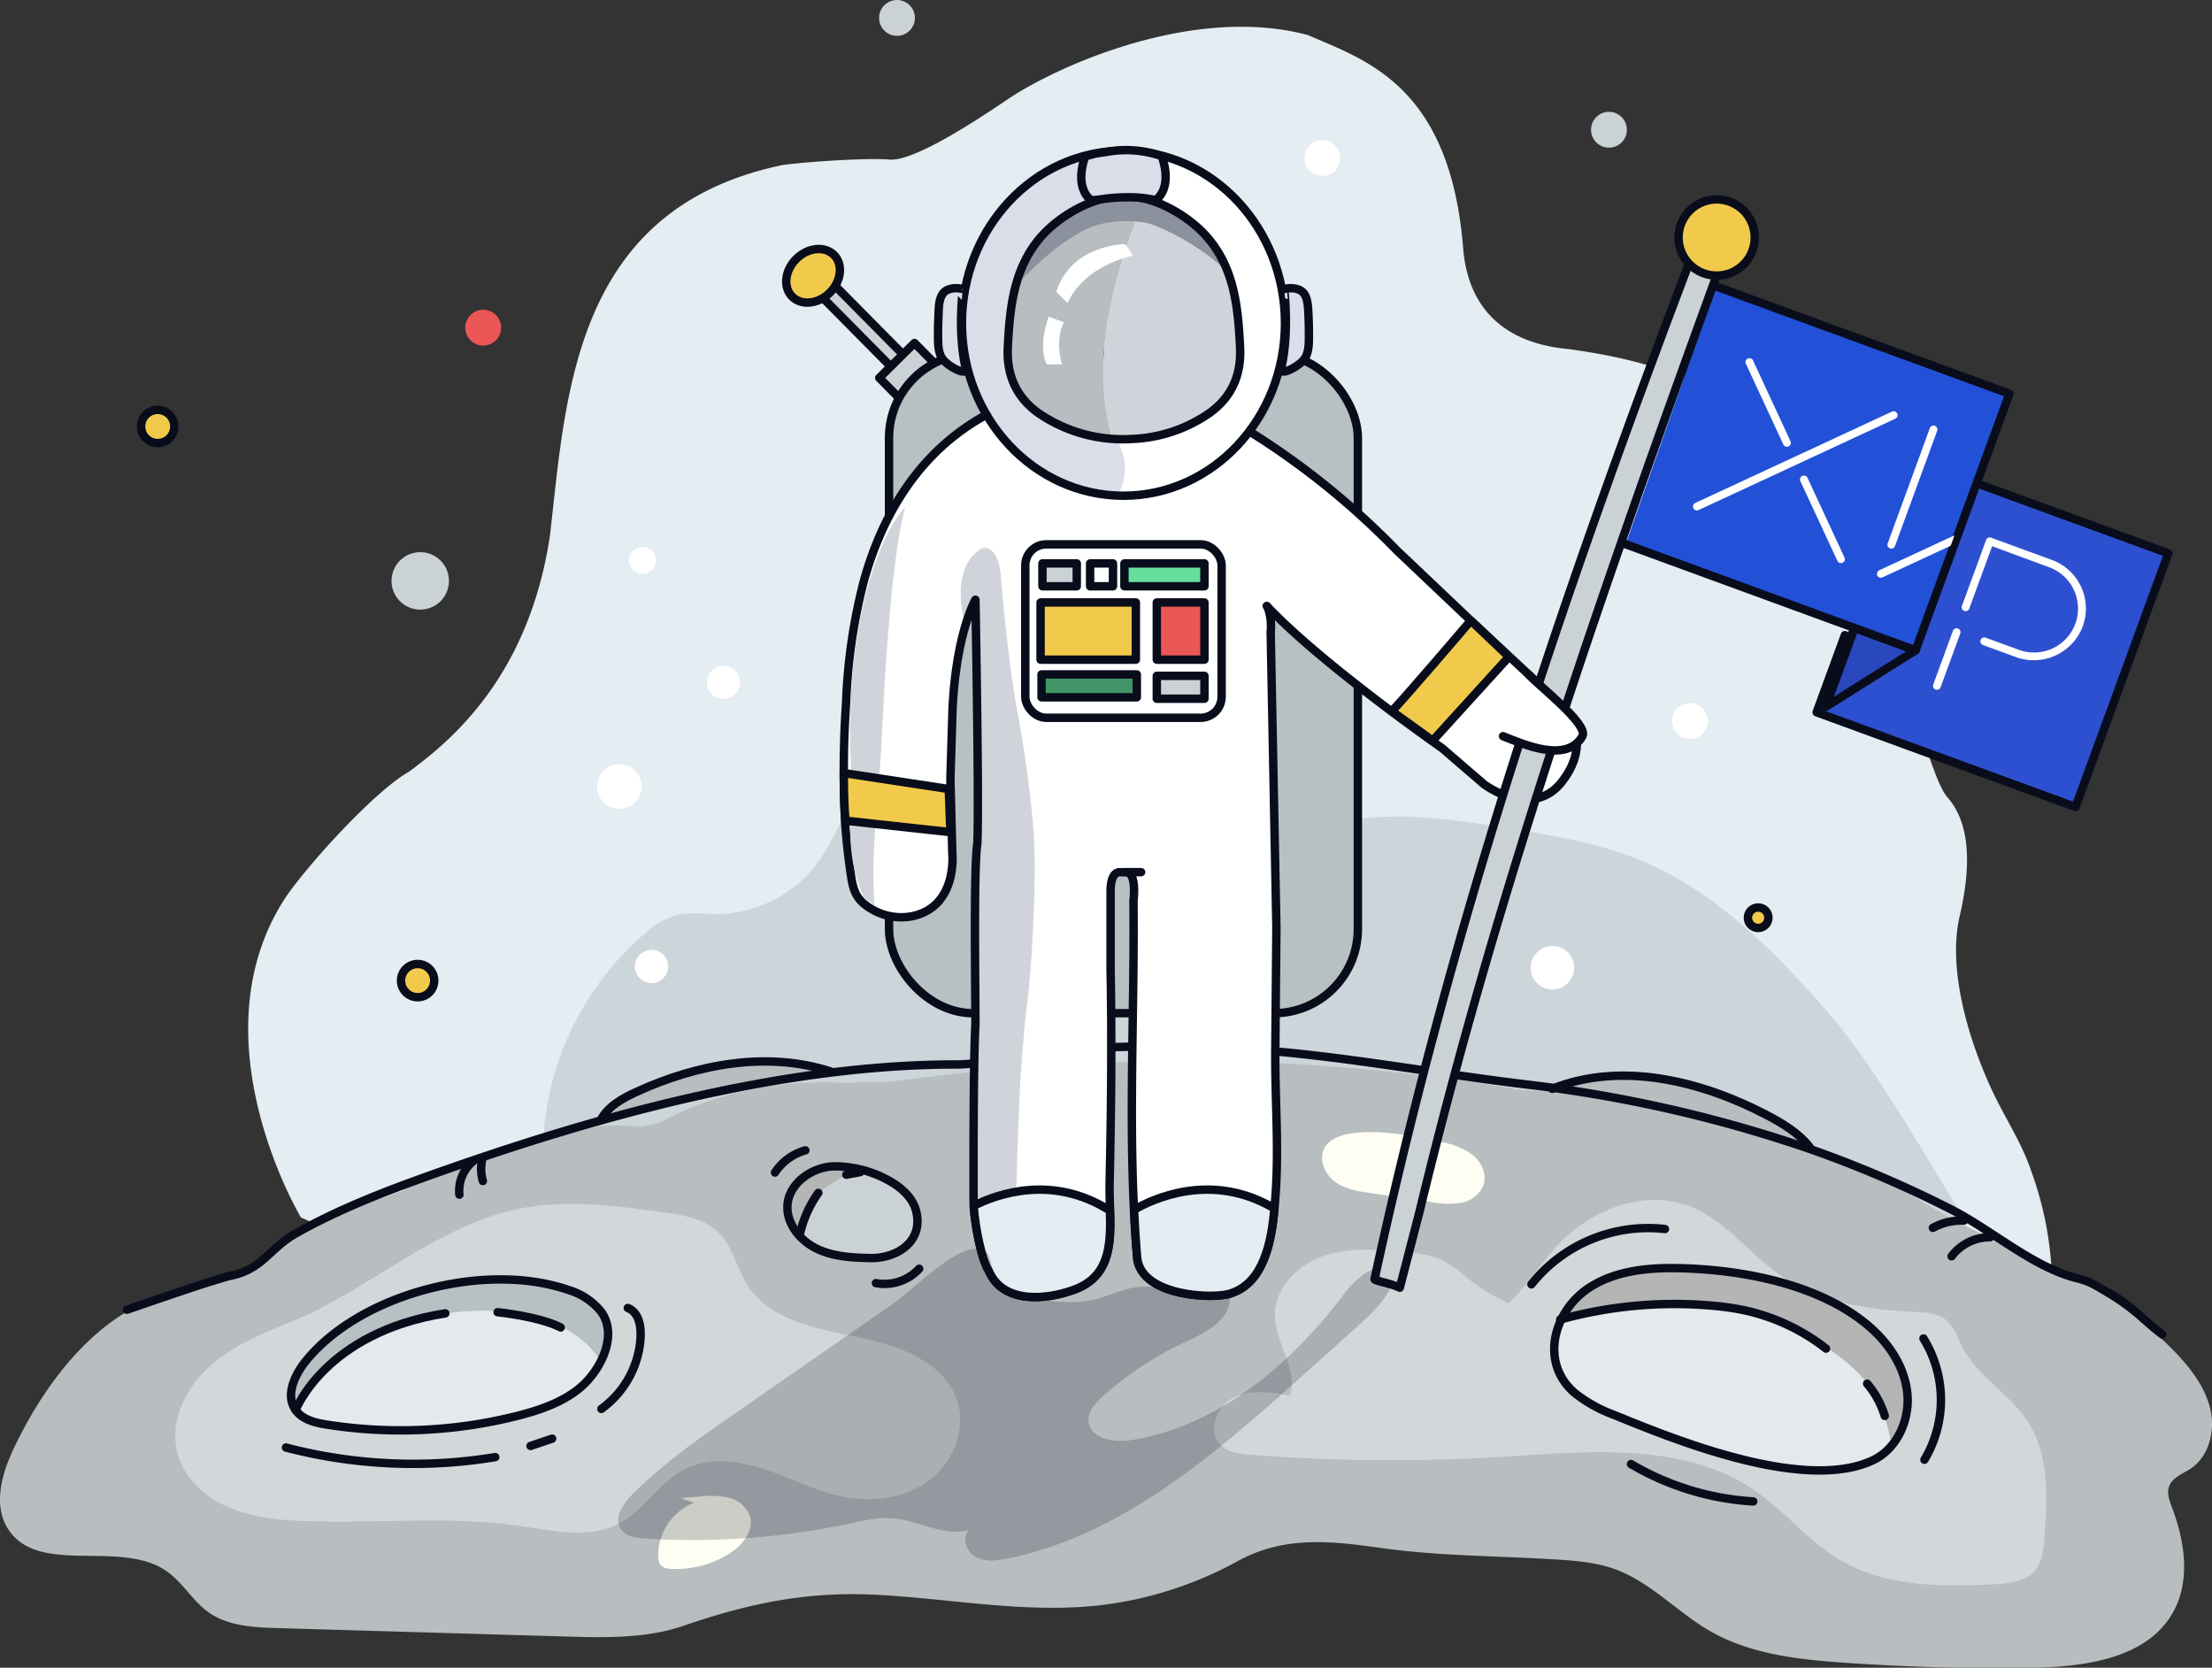 <?xml version="1.0" encoding="UTF-8"?><svg xmlns="http://www.w3.org/2000/svg" viewBox="0 0 526 396.54"><rect x="0" y="0" width="526" height="396.54" fill="#333333" stroke="none"/><g style="isolation:isolate"><g id="Layer_2" data-name="Layer 2"><g id="Layer_1-2" data-name="Layer 1"><path d="M71.56,289.47s-25.76-42.92-3.44-76.4c6-8.58,21.46-25.32,29.19-29.61,8.58-6.44,28.33-21.46,33.48-56.23,3.86-33.47,5.58-77.68,55.36-88,6.44-.86,20.6-1.72,25.33-1.29s15.88-6,27.89-14.16S284,1.05,311.05,8.35c13.73,6,33.91,12,36.91,51.07.86,9.44,5.58,21.89,25.32,23.61,14.17,2.14,56.66,7.72,73,56.65,11.16,36.91,14.16,46.78,16.73,49.79s7.3,9.87,3,28.32c-3,12.73,2.23,29.77,7.65,41.39,3.07,6.59,7,12.34,9.33,19.2a82.16,82.16,0,0,1,4.91,24.39s-71.07-25.59-102.4-33.71-73.69-14.51-112.57-13.35-68.47,1.74-95.16,8.13-76.59,19.73-76.59,19.73l-20.89,9.86Z" fill="#e3edf2"/><path d="M467.48,290.12c-1.07-.34-19.67-34.22-31.84-48.27-13.19-15.24-27.79-30.25-46.52-37.69-9.45-3.76-19.58-5.42-29.61-7.06-10.68-1.75-21.48-3.5-32.28-2.77-8.54.58-17.28,2.68-25.51.34-10.57-3-17.73-12.46-25.91-19.79s-18.46-13-29.46-13.67c-17.48-1.1-34,10.73-42.39,26.09-3.54,6.46-6,13.63-10.69,19.29a30.26,30.26,0,0,1-23.15,10.74c-3.08,0-6.22-.53-9.21.22a19.48,19.48,0,0,0-7.74,4.55,69.81,69.81,0,0,0-24,49.32" fill="#ccd5da"/><path d="M3.24,344.46c-2.83,6-4.91,13.36-1.38,19,7.22,11.42,26.67,2.41,37.75,10.12,3.81,2.65,6.13,7,9.9,9.72,4.7,3.37,10.86,3.66,16.64,3.82l68.44,2c9.42.27,19.08.5,28-2.57,15.47-5.32,29.28-8.2,45.73-7.36,17.63.9,35.22,4.45,52.91,2.54a89.63,89.63,0,0,0,33.22-10.61c10.67-5.81,21.47-4.83,33.52-3.11,13.42,1.92,27.08,1.92,40.69,2.71,5.25.3,10.58.62,15.51,2.44,8.44,3.12,14.73,10.23,22.54,14.7,9.61,5.5,21,6.74,32.07,7.5q22.08,1.54,44.24,1.19c12.69-.2,27.58-2.15,33.74-13.24,4.16-7.46,2.78-16.82-.25-24.82-.62-1.63-1.3-3.42-.71-5.06.76-2.13,3.24-3,5.12-4.22,4.36-2.92,5.86-8.91,4.72-14s-4.43-9.48-8-13.29c-10.75-11.35-24.56-18.95-39-25.3-1.44-.64-2.89-1.26-4.34-1.88a150,150,0,0,1-14.21-7.2c-1.14-.65-2.27-1.32-3.4-2a92.92,92.92,0,0,0-19.21-9.4c-2.57-.91-5-1.87-7.43-2.87-1.2-.5-2.38-1-3.55-1.54-4.46-1.39-9-2.82-13.51-4.2-1.51-.45-3-.9-4.57-1.33-15.36-2.3-30.76-6.38-46.62-7q-2.65-.48-5.33-.91c-44.52-7.33-90.26-7.7-135.11-2.3l-5.29.66c-1.77.22-3.55.44-5.34.58-1.48,0-3,0-4.42.05s-2.93.12-4.38.22c-16-.84-30.92,1.88-44.85,9.31a31,31,0,0,1-5.19,1.09,46,46,0,0,0-6.61-.29q-1.63.06-3.24.21c-14.54,2.44-28.59,7.87-42.33,13.06-1.41.74-2.77,1.52-4.14,2.3-3.13,1.13-6.27,2.2-9.4,3.26l-4.68,1.58c-10.18,2.63-16.53,11.69-25.59,15.77-7.71,3.17-15.86,3.17-23.14,6.66a38.58,38.58,0,0,0-3.9,2.24C17.54,319.92,8.85,332.58,3.24,344.46Z" fill="#b8bdc0"/><path d="M314.93,273c-1.43,2.68.08,6.18,2.55,8s5.6,2.27,8.61,2.71l14.18,2.08a20.67,20.67,0,0,0,7.14.2,7,7,0,0,0,5.37-4.25c.82-2.5-.44-5.32-2.44-7a16.83,16.83,0,0,0-7.18-3.1C337.62,270.3,318.61,266.19,314.93,273Z" fill="#fefef3"/><g opacity="0.4"><path d="M482.26,338.12c-4.27-6.65-11.91-10.74-15.56-17.74-1.22-2.34-2-5.06-4.14-6.66s-4.77-1.67-7.32-1.78c-11-.51-22.43-2.27-31.55-8.49-7.67-5.24-13.43-13.44-22.13-16.71-10.82-4.08-23.43,1-31.3,9.45-3.86,4.17-6.87,9.09-10.93,13.07l-.63.58a45,45,0,0,1-9.47-5.72,34.84,34.84,0,0,0-6.3-4.54,25.13,25.13,0,0,0-8.3-1.81c-6.58-.66-13.4-1.3-19.67.79s-11.9,7.69-11.79,14.3,5.58,12.78,3.58,19c-4.44-.83-9.26-1.56-13.32.44s-6.39,7.93-3.26,11.2c1.81,1.89,4.67,2.22,7.28,2.42a436.55,436.55,0,0,0,60.41.43c20.36-1.27,42.62-3.49,59.43,8.06,7.14,4.91,12.66,12,20.1,16.41,10.85,6.47,24.25,6.54,36.87,5.88,3.45-.18,7.29-.58,9.56-3.19,1.86-2.13,2.15-5.16,2.35-8C486.85,356.17,487.34,346,482.26,338.12Z" fill="#fff"/></g><path d="M142.81,266.37c1.71-3.29,5.19-5.22,8.56-6.76,14.46-6.64,31.26-9.76,46.36-4.77" fill="#b8bdc0" stroke="#090d1b" stroke-linecap="round" stroke-linejoin="round" stroke-width="2"/><path d="M369.1,258.89c16.41-6.57,35.33-1.95,51,6.23,3.79,2,7.57,4.24,10.21,7.6" fill="#b8bdc0" stroke="#090d1b" stroke-linecap="round" stroke-linejoin="round" stroke-width="2"/><g opacity="0.4"><path d="M69.11,314.34c-7,2.83-14.09,5.76-19.61,10.85s-9.2,12.9-7.34,20.18c1.53,6,6.5,10.58,12.13,13s11.89,3.07,18,3.3c17.17.65,34.49-1.31,51.5,1.17,7.87,1.14,16.37,3.14,23.41-.57,6-3.15,9.53-9.83,15.56-12.91,5.81-3,12.87-2,19.06,0s12.07,5.18,18.47,6.49c7,1.43,14.67.49,20.43-3.71s9.07-12,7-18.79c-2.93-9.53-14.09-13.49-23.86-15.45s-20.9-4-26.22-12.48c-2.5-4-3.38-9-6.7-12.31s-8.36-4.17-13-4.83c-11.5-1.62-23.27-3.15-34.64-.84C103.34,291.56,87.72,306.77,69.11,314.34Z" fill="#fff"/></g><polyline points="468.8 114.45 515.61 131.57 493.55 191.88 431.99 169.36 438.7 151.03" fill="#2d50d0" stroke="#090d1b" stroke-linecap="round" stroke-linejoin="round" stroke-width="2"/><polygon points="455.51 154.63 434.15 168.06 441.03 149.28 455.51 154.63" fill="#2a48bd" stroke="#090d1b" stroke-linecap="round" stroke-linejoin="round" stroke-width="2"/><polyline points="408.07 68.1 477.83 93.62 455.51 154.63 386.57 129.4" fill="#2251d8" stroke="#090d1b" stroke-linecap="round" stroke-linejoin="round" stroke-width="2"/><path d="M450.68,99.56l-46.77,21.72a.93.93,0,0,1-.79-1.69L449.9,97.87a.94.94,0,0,1,1.24.46.93.93,0,0,1-.46,1.23" fill="#fff"/><path d="M425.76,104.89,416.9,85.8a.94.94,0,1,0-1.7.78l8.87,19.1a.93.93,0,0,0,1.69-.79" fill="#fff"/><path d="M428.15,114.48l8.77,18.87a.93.93,0,1,0,1.69-.78l-8.76-18.88a.94.94,0,1,0-1.7.79" fill="#fff"/><path d="M464.76,127.29l-17.85,8.28a1,1,0,0,0-.52,1.22.93.93,0,0,0,1.26.49l16.21-7.52Z" fill="#fff"/><path d="M448.88,129.2l10-27.34a.93.93,0,1,1,1.74.64l-10,27.34a.92.92,0,0,1-1.19.55.94.94,0,0,1-.56-1.19" fill="#fff"/><path d="M459.75,162.65,464.39,150a.93.93,0,0,1,1.2-.55.92.92,0,0,1,.55,1.19l-4.65,12.69a.93.93,0,1,1-1.74-.64" fill="#fff"/><path d="M487.92,133.14l-14.45-5.29a.93.93,0,0,0-1.19.55L466.56,144a.93.93,0,1,0,1.74.64l5.41-14.76,13.57,5h0a10.45,10.45,0,0,1-7.18,19.63l-7.93-2.89a.92.92,0,0,0-1.19.55.94.94,0,0,0,.55,1.2l7.74,2.83a12.46,12.46,0,0,0,15.92-7.07,12.32,12.32,0,0,0-7.27-16" fill="#fff"/><rect x="204.07" y="61.48" width="4.08" height="33.99" transform="translate(4.41 167.69) rotate(-44.71)" stroke-width="2" stroke="#090d1b" stroke-linecap="round" stroke-linejoin="round" fill="#cbd2d5"/><rect x="209.78" y="84.74" width="11.78" height="6.8" transform="translate(0.38 177.21) rotate(-44.71)" stroke-width="2" stroke="#090d1b" stroke-linecap="round" stroke-linejoin="round" fill="#cbd2d5"/><ellipse cx="193.35" cy="65.59" rx="7.02" ry="5.66" transform="translate(9.79 154.99) rotate(-44.71)" stroke-width="2" stroke="#090d1b" stroke-linecap="round" stroke-linejoin="round" fill="#f2ca4b"/><rect x="211.41" y="84.11" width="111.48" height="156.8" rx="20" stroke-width="2" stroke="#090d1b" stroke-linecap="round" stroke-linejoin="round" fill="#b7c0c3"/><path d="M30.2,311.42s21.14-7.38,24.52-8.06c7.81-1.57,9.22-6.49,15.76-10.16,9.54-5.36,19.75-9.41,30-13.1,39.44-14.17,84.61-27,126.88-27,7.53,0,15.3-2.84,22.89-3.4,11.75-.89,23.61-1,35.38-.72,25.8.57,50.34,5.56,75.74,8.68l1.1.14a322.46,322.46,0,0,1,68.6,15.64A274.81,274.81,0,0,1,464,287.58c9.5,4.83,19.48,13.74,29.82,16.33,3.62.9,4.53,1.81,8.61,4.08s8.55,7,11.73,9.28" fill="none" stroke="#090d1b" stroke-linecap="round" stroke-linejoin="round" stroke-width="2"/><path d="M297.87,103.05a186.39,186.39,0,0,1,34.2,27.74l17.68,16.77,20.39,19c6.07,5.67,6.4,12.9,1.13,19.5-4.89,6.12-12.72,4.41-18.35.44l-10-8.61s-31.27-21.75-43.51-35.8c0,0,3.18.91,2.72,8.16l1.36,70.24-.26,29.21c-.1,11.27.87,22.55.09,33.81-.56,8-1.42,21-10.7,24-3.63,1.36-20.85.91-22.21-8.16-2.45-28.12-.6-56.94-.91-85.19,0,0,.91-6.8-1.81-6.8h-1.36s-2.27-.45-2.27,4.53v18.58c.32,16.95.14,33.9-.23,50.85-.21,10.15,2.76,22.17-9.74,25.74-4.07,1.36-15.4,3.63-19-5-1.81-2.71-3.62-12.23-3.62-17.22v-10s0-24,.45-31.27c0-8.61-.45-37.16.45-43,.46-9.51-.45-58-.45-58s-4.53,7.71-5.44,25.84L226,185.17l.45,17.68s1.36,12.69-9.52,15A13.85,13.85,0,0,1,207,216c-3.42-2.12-4.09-4.16-4.67-8q-.93-6.31-1.38-12.69a237.77,237.77,0,0,1,.26-28.38,134,134,0,0,1,4.14-28.52c4.57-16.74,13.74-31.38,29.23-39.8" fill="#fff"/><path d="M272.27,47.25a17.86,17.86,0,0,0-4.1-.52h-1.81c-6.77,0-14.75,4.84-19,9.78C241,64,240.13,73.19,239.65,82.56c-.32,6.45,1.89,11.78,7.27,15.65a34.45,34.45,0,0,0,17.71,6.12C257.78,84.17,267.76,57.57,272.27,47.25Z" fill="#b7bdc0"/><path d="M294.88,82.56c-.47-9.37-1.32-18.59-7.71-26.05a30.93,30.93,0,0,0-14.9-9.26c-4.51,10.32-14.49,36.92-7.64,57.08a38.87,38.87,0,0,0,4.45,0,34.69,34.69,0,0,0,18.53-6.17C293,94.34,295.21,89,294.88,82.56Z" fill="#d1d3da"/><path d="M265.37,104.37a34.61,34.61,0,0,1-18.45-6.16c-5.38-3.87-7.59-9.2-7.27-15.65.48-9.37,1.33-18.59,7.72-26.05,4.24-4.94,12.22-9.78,19-9.78h0a12.49,12.49,0,0,0-.25-10.86c-20.74.58-37.37,18.71-37.37,41s16.43,40.18,37,41A12.66,12.66,0,0,0,265.37,104.37Z" fill="#dadee8"/><path d="M267.15,35.85l-1,0a12.49,12.49,0,0,1,.25,10.86h1.8c6.77,0,14.76,4.84,19,9.78,6.39,7.46,7.24,16.68,7.71,26.05.33,6.45-1.88,11.78-7.27,15.65a34.69,34.69,0,0,1-18.53,6.17c-1.24.06-2.47.05-3.71,0a12.66,12.66,0,0,1,.36,13.48l1.42,0c21.22,0,38.41-18.37,38.41-41S288.37,35.85,267.15,35.85Z" fill="#fff"/><ellipse cx="267.15" cy="76.86" rx="38.41" ry="41.01" fill="none" stroke="#090d1b" stroke-linecap="round" stroke-linejoin="round" stroke-width="2"/><path d="M304.66,87.6c-.46,2,4.19-.42,5.52-2.24,1.06-1.47,1.07-3.58,1.07-5.32s0-3.17-.09-4.75-.05-3.6-.8-5.06c-.92-1.79-3.25-1.93-5-1.52C305.36,68.71,306.68,78.85,304.66,87.6Z" fill="#dadee8" stroke="#090d1b" stroke-linecap="round" stroke-linejoin="round" stroke-width="2"/><path d="M229.64,87.6c.47,2-4.19-.42-5.51-2.24-1.06-1.47-1.07-3.58-1.07-5.32s0-3.17.09-4.75,0-3.6.79-5.06c.93-1.79,3.25-1.93,5-1.52C229,68.71,227.62,78.85,229.64,87.6Z" fill="#dadee8" stroke="#090d1b" stroke-linecap="round" stroke-linejoin="round" stroke-width="2"/><path d="M253.9,72.1s2.72-8.15,15.41-11.32a11,11,0,0,0-1.82-2.72s-12.69,0-16.31,11.33Z" fill="#fff"/><path d="M249.37,75.28,253,76.64s-2.26,3.62-.45,10h-3.63S246.65,83,249.37,75.28Z" fill="#fff"/><path d="M242.48,66.94s6.66-6.84,10.29-9.11,8.15-6.34,19-5c3.62.46,13.14,5.44,18.58,10.43L289,58.74s-8.5-11.74-20.11-12C265.62,46.7,247.15,48,242.48,66.94Z" fill="#8c919e"/><path d="M269.08,104.38a34.69,34.69,0,0,0,18.53-6.17c5.39-3.87,7.6-9.2,7.27-15.65-.47-9.37-1.32-18.59-7.71-26.05-4.24-4.94-12.23-9.78-19-9.78h-1.81c-6.77,0-14.75,4.84-19,9.78C241,64,240.13,73.19,239.65,82.56c-.32,6.45,1.89,11.78,7.27,15.65A35.39,35.39,0,0,0,269.08,104.38Z" fill="none" stroke="#090d1b" stroke-linecap="round" stroke-linejoin="round" stroke-width="2"/><path d="M259.51,47.63s-4.2-2.51-1.46-10.46l2.42-.64s.1-.05,2.62-.4a25.69,25.69,0,0,1,13.17,1c2.74,7.95-1.47,10.46-1.47,10.46a28.12,28.12,0,0,0-6.62-.68,41.93,41.93,0,0,0-6.52.51Z" fill="#dadee8" stroke="#090d1b" stroke-linecap="round" stroke-linejoin="round" stroke-width="2"/><rect x="275.08" y="143.25" width="11.33" height="13.6" stroke-width="2" stroke="#090d1b" stroke-linecap="round" stroke-linejoin="round" fill="#eb5757"/><rect x="275.08" y="160.7" width="11.33" height="5.44" stroke-width="2" stroke="#090d1b" stroke-linecap="round" stroke-linejoin="round" fill="#cbd2d5"/><rect x="247.89" y="133.96" width="8.16" height="5.44" stroke-width="2" stroke="#090d1b" stroke-linecap="round" stroke-linejoin="round" fill="#cbd2d5"/><rect x="259.22" y="133.96" width="5.44" height="5.44" stroke-width="2" stroke="#090d1b" stroke-linecap="round" stroke-linejoin="round" fill="none"/><rect x="243.81" y="129.43" width="46.68" height="41.24" rx="5" stroke-width="2" stroke="#090d1b" stroke-linecap="round" stroke-linejoin="round" fill="none"/><rect x="267.38" y="133.96" width="19.03" height="5.44" stroke-width="2" stroke="#090d1b" stroke-linecap="round" stroke-linejoin="round" fill="#67df9c"/><rect x="247.44" y="143.25" width="22.66" height="13.6" stroke-width="2" stroke="#090d1b" stroke-linecap="round" stroke-linejoin="round" fill="#f2ca4b"/><rect x="247.67" y="160.36" width="22.66" height="5.44" stroke-width="2" stroke="#090d1b" stroke-linecap="round" stroke-linejoin="round" fill="#429567"/><path d="M229.43,148.24S225.8,136,232.6,131c1.81-1.81,5-.45,5.44,6.34s2.26,23.12,3.62,30.37a290.24,290.24,0,0,1,4.08,29.45c.91,11.33-.45,33.08-1.36,40.33-1.78,14.24-2.2,28.43-2.65,42.87a8.84,8.84,0,0,1-1,4.56c-2,3.08-8.31,3.08-8.8-1.05-.45-3.85,0-8,0-11.9.05-8.16.18-16.33.18-24.5,0-8.61.9-44,.45-50.76s-1.36-34.44-.91-41.24.46-7.7.46-7.7S233.05,138.72,229.43,148.24Z" fill="#d1d3da"/><path d="M301.5,144.51a13.32,13.32,0,0,1,.66,5.77l1.36,70.24-.26,29.21c-.1,11.27.87,22.55.09,33.81-.56,8-1.42,21-10.7,24-3.63,1.36-20.85.91-22.21-8.16-2.45-28.12-.6-56.94-.91-85.19,0,0,.91-6.8-1.81-6.8h-1.36s-2.27-.45-2.27,4.53v18.58c.32,16.95.14,33.9-.23,50.85-.21,10.15,2.76,22.17-9.74,25.74-4.07,1.36-15.4,3.63-19-5-1.81-2.71-3.62-12.23-3.62-17.22v-10s0-24,.45-31.27c0-8.61-.45-37.16.45-43,.46-9.51-.45-58-.45-58s-4.53,7.71-5.44,25.84L226,185.17l.45,17.68s1.36,12.69-9.52,15A13.85,13.85,0,0,1,207,216c-3.42-2.12-4.09-4.16-4.67-8q-.93-6.31-1.38-12.69a237.77,237.77,0,0,1,.26-28.38,134,134,0,0,1,4.14-28.52c4.57-16.74,13.74-31.38,29.23-39.8" fill="none" stroke="#090d1b" stroke-linecap="round" stroke-linejoin="round" stroke-width="2"/><path d="M301.46,144.33l-.24-.26" fill="none" stroke="#090d1b" stroke-linecap="round" stroke-linejoin="round" stroke-width="2"/><path d="M297.87,103.05a186.39,186.39,0,0,1,34.2,27.74l17.68,16.77,20.39,19c6.07,5.67,6.4,12.9,1.13,19.5-4.89,6.12-12.72,4.41-18.35.44l-10-8.61s-28.17-19.59-41.49-33.59" fill="none" stroke="#090d1b" stroke-linecap="round" stroke-linejoin="round" stroke-width="2"/><path d="M269.66,287.66c.19,3.91.44,7.82.78,11.71,1.36,9.07,18.58,9.52,22.21,8.16,7.91-2.55,9.7-12.38,10.4-20.18C288,278.39,273.87,285.2,269.66,287.66Z" fill="#e3edf2" stroke="#090d1b" stroke-linecap="round" stroke-linejoin="round" stroke-width="2"/><path d="M231.53,286.71c.34,5.2,1.95,13,3.56,15.38,3.63,8.62,15,6.35,19,5,9.89-2.83,10.09-10.94,9.85-19.24C250.33,279.2,237.25,283.83,231.53,286.71Z" fill="#e3edf2" stroke="#090d1b" stroke-linecap="round" stroke-linejoin="round" stroke-width="2"/><line x1="267.72" y1="207.38" x2="271.35" y2="207.38" fill="none" stroke="#090d1b" stroke-linecap="round" stroke-linejoin="round" stroke-width="2"/><path d="M330.94,169.07c.92-.55,18.81-21.51,18.81-21.51l9.06,8.61-18.13,19.94Z" fill="#f2ca4b" stroke="#090d1b" stroke-linecap="round" stroke-linejoin="round" stroke-width="2"/><path d="M205.45,213.37c.11.21.23.4.35.6a3.18,3.18,0,0,1,1.66,1,.58.58,0,0,1,.12.1l.38.2,0,0h0c-1-12.93,1.07-26.38,1.69-39.21q.09-1.78.18-3.6c1-20.49,2.75-42.41,5.45-51.9-2.16,2.43-2,2.58-2,2.58S202.08,138,202.13,174.7c0,1.05,0,2.12,0,3.2C203.14,189.48,200,202.17,205.45,213.37Z" fill="#d1d3da" style="mix-blend-mode:multiply"/><path d="M332.86,306.18c-2.37-1.14-6-1.59-6-2.05,18.58-85.65,44.87-162.69,74.78-241.54a19.91,19.91,0,0,0,6.79,2.26c-26.73,73.42-52.57,147.29-70.88,223.27Z" fill="#cbd2d5" stroke="#090d1b" stroke-linecap="round" stroke-linejoin="round" stroke-width="2"/><path d="M363.56,160.44c2.07,2.37,14.3,11.83,12.73,14.6-3.69,6.51-13.85,2-18.89,0" fill="#fff" stroke="#090d1b" stroke-linecap="round" stroke-linejoin="round" stroke-width="2"/><circle cx="408.21" cy="56.47" r="9.06" fill="#f2ca4b" stroke="#090d1b" stroke-linecap="round" stroke-linejoin="round" stroke-width="2"/><circle cx="213.3" cy="4.26" r="4.26" fill="#cbd2d5"/><circle cx="382.6" cy="30.85" r="4.26" fill="#cbd2d5"/><circle cx="114.9" cy="77.91" r="4.26" fill="#eb5757"/><circle cx="314.46" cy="37.57" r="4.26" fill="#fff"/><circle cx="401.86" cy="171.43" r="4.26" fill="#fff"/><circle cx="172.05" cy="162.26" r="3.95" fill="#fff"/><circle cx="99.31" cy="233.16" r="3.95" fill="#f2ca4b" stroke="#090d1b" stroke-linecap="round" stroke-linejoin="round" stroke-width="2"/><circle cx="154.93" cy="229.8" r="3.95" fill="#fff"/><circle cx="147.29" cy="187.01" r="5.31" fill="#fff"/><circle cx="152.79" cy="133.23" r="3.21" fill="#fff"/><circle cx="418.08" cy="218.21" r="2.44" fill="#f2ca4b" stroke="#090d1b" stroke-linecap="round" stroke-linejoin="round" stroke-width="2"/><circle cx="369.16" cy="230.1" r="5.17" fill="#fff"/><circle cx="99.93" cy="138.12" r="6.83" fill="#cbd2d5"/><path d="M105.89,312.32c-11.72,1.8-29.78,9.81-36.31,21.61a5.47,5.47,0,0,0,.71,1.35c1.64,2.34,4.73,3.06,7.54,3.5A113.44,113.44,0,0,0,123,336.66c5.27-1.34,10.57-3.13,14.78-6.56a20.33,20.33,0,0,0,5.08-6.38C135.93,312.39,119.18,310.27,105.89,312.32Z" fill="#e3e9ec"/><path d="M105.89,312.32c13.29-2.05,30,.07,37,11.4,2-3.87,2.62-8.37.05-11.88a15.74,15.74,0,0,0-7.7-5.11c-19.53-6.8-49.13.65-62.32,16.69-1.83,2.21-3.46,5.1-3.65,7.83a6.57,6.57,0,0,0,.35,2.68C76.11,322.13,94.17,314.12,105.89,312.32Z" fill="#b7c0c3"/><path d="M69.23,331.25a6,6,0,0,0,1.06,4c1.64,2.34,4.72,3.06,7.54,3.5A113.44,113.44,0,0,0,123,336.66c5.26-1.34,10.57-3.13,14.78-6.56,4.82-3.92,9.39-12.45,5.13-18.26a15.74,15.74,0,0,0-7.7-5.11c-19.53-6.8-49.13.65-62.33,16.69C71.05,325.63,69.42,328.52,69.23,331.25Z" fill="none" stroke="#090d1b" stroke-linecap="round" stroke-linejoin="round" stroke-width="2"/><path d="M70.29,335.28s7.07-18.5,35.6-23" fill="none" stroke="#090d1b" stroke-linecap="round" stroke-linejoin="round" stroke-width="2"/><path d="M118.33,312s9.86,1,15,3.63" fill="none" stroke="#090d1b" stroke-linecap="round" stroke-linejoin="round" stroke-width="2"/><path d="M68,344.18a119.68,119.68,0,0,0,49.76,2.28" fill="none" stroke="#090d1b" stroke-linecap="round" stroke-linejoin="round" stroke-width="2"/><path d="M126.16,343.81l5.13-1.74" fill="none" stroke="#090d1b" stroke-linecap="round" stroke-linejoin="round" stroke-width="2"/><path d="M149.29,311c4.25,1.71,3.13,8.94,2.1,12.24A22.64,22.64,0,0,1,143,335" fill="none" stroke="#090d1b" stroke-linecap="round" stroke-linejoin="round" stroke-width="2"/><path d="M431.94,319.09c-18.48-10.4-42.19-13.37-61.07-4.47-2.31,5.53-1.69,12,3.48,16.5a33.18,33.18,0,0,0,9.44,5.29c15.11,6.21,45.35,18.36,61.5,10.84a13.14,13.14,0,0,0,4.51-3.51c-1-6-3-11.66-7-16.29A39.6,39.6,0,0,0,431.94,319.09Z" fill="#e3e9ec"/><path d="M453.56,331.39c-.6-6.32-4.38-12-9.23-16.13-11.83-10.05-30.35-13.45-45.45-13.73-7.17-.13-14.67.65-20.73,4.49a18.88,18.88,0,0,0-7.28,8.6c18.88-8.9,42.59-5.93,61.07,4.47a39.6,39.6,0,0,1,10.89,8.36c4,4.63,6,10.27,7,16.29A17.07,17.07,0,0,0,453.56,331.39Z" fill="#b5b5b5"/><path d="M398.88,301.53c-7.17-.13-14.67.65-20.73,4.49-8.61,5.45-12.18,17.74-3.8,25.1a33.18,33.18,0,0,0,9.44,5.29c15.11,6.21,45.35,18.36,61.5,10.84,5.76-2.69,8.87-9.53,8.27-15.86s-4.38-12-9.23-16.13C432.5,305.21,414,301.81,398.88,301.53Z" fill="none" stroke="#090d1b" stroke-linecap="round" stroke-linejoin="round" stroke-width="2"/><path d="M371,313.75a101.94,101.94,0,0,1,35.92-3.32,66.33,66.33,0,0,1,7.3,1,47.86,47.86,0,0,1,20,9.23" fill="none" stroke="#090d1b" stroke-linecap="round" stroke-linejoin="round" stroke-width="2"/><path d="M444,329a21.47,21.47,0,0,1,4.18,7.66" fill="none" stroke="#090d1b" stroke-linecap="round" stroke-linejoin="round" stroke-width="2"/><path d="M364.16,305.38a35.49,35.49,0,0,1,31.75-13.15" fill="none" stroke="#090d1b" stroke-linecap="round" stroke-linejoin="round" stroke-width="2"/><path d="M457.39,318.25a27.77,27.77,0,0,1,.23,28.83" fill="none" stroke="#090d1b" stroke-linecap="round" stroke-linejoin="round" stroke-width="2"/><path d="M387.84,348.11A64.9,64.9,0,0,0,416.9,357" fill="none" stroke="#090d1b" stroke-linecap="round" stroke-linejoin="round" stroke-width="2"/><path d="M196.49,282.36a28,28,0,0,1,9.43-4,23.74,23.74,0,0,0-8-1.1c-5,.34-10.15,4-10.63,9a9.74,9.74,0,0,0,2.49,7.12C191.11,289.29,193.73,284.32,196.49,282.36Z" fill="#b5b5b5"/><path d="M217.17,287c-.89-2.79-3.3-4.92-6.28-6.42a25.91,25.91,0,0,0-6.78-2.21,27.83,27.83,0,0,0-9,4.94c-2.53,2.25-4.61,7.46-5.5,11.74a13.6,13.6,0,0,0,4.59,2.88c4.14,1.53,8.7,1.31,13.1.92C213.58,298.29,219.32,293.74,217.17,287Z" fill="#cbd2d5"/><path d="M190.25,293.3a26.94,26.94,0,0,1,4.34-9.66" fill="none" stroke="#090d1b" stroke-linecap="round" stroke-linejoin="round" stroke-width="2"/><path d="M201.25,279.31l3.29-.61" fill="none" stroke="#090d1b" stroke-linecap="round" stroke-linejoin="round" stroke-width="2"/><path d="M212.43,281.33a26.57,26.57,0,0,0-14.53-4c-5,.34-10.15,4-10.63,9-.41,4.39,2.8,8.5,6.75,10.48s8.51,2.23,12.93,2.32c6.26.11,12.46-3.8,11-10.74C217.4,285.51,215.24,283.13,212.43,281.33Z" fill="none" stroke="#090d1b" stroke-linecap="round" stroke-linejoin="round" stroke-width="2"/><path d="M184.29,278.79a12.69,12.69,0,0,1,7.22-5.27" fill="none" stroke="#090d1b" stroke-linecap="round" stroke-linejoin="round" stroke-width="2"/><path d="M208.29,305.09a11.21,11.21,0,0,0,10.28-3.42" fill="none" stroke="#090d1b" stroke-linecap="round" stroke-linejoin="round" stroke-width="2"/><path d="M165,357.31a13.59,13.59,0,0,0-8.49,12.8,3.27,3.27,0,0,0,.61,2.05,3.42,3.42,0,0,0,2.47.87,23.61,23.61,0,0,0,14-3.73c2.95-1.91,5.67-5.19,4.79-8.59a7,7,0,0,0-5.07-4.58,20.66,20.66,0,0,0-7.11-.28l-4.41.34" fill="#fefef3"/><path d="M112.58,276.05a9.11,9.11,0,0,0-3.34,8" fill="none" stroke="#090d1b" stroke-linecap="round" stroke-linejoin="round" stroke-width="2"/><path d="M114.76,275.29a10.38,10.38,0,0,0,.06,5.53" fill="none" stroke="#090d1b" stroke-linecap="round" stroke-linejoin="round" stroke-width="2"/><path d="M473.22,294.18a11.36,11.36,0,0,0-9.14,4.53" fill="none" stroke="#090d1b" stroke-linecap="round" stroke-linejoin="round" stroke-width="2"/><path d="M467,290.22a14.24,14.24,0,0,0-7.37,1.73" fill="none" stroke="#090d1b" stroke-linecap="round" stroke-linejoin="round" stroke-width="2"/><path d="M330.69,305.66a3,3,0,0,1-1.68-1.3l-.19-.25c-.28-.36-.57-.72-.83-1.1a2.5,2.5,0,0,1-.38-1.41,9.11,9.11,0,0,0-3.36,1.39,24.4,24.4,0,0,0-5.44,5.75C306.25,325,289.28,339.2,269,342.42c-4.13.66-9.83-.36-10.14-4.53-.17-2.34,1.64-4.32,3.39-5.89a78.37,78.37,0,0,1,19.48-12.83c4.87-2.26,10.89-5.31,10.73-10.67-7.92.46-15.78-3.79-23.56-2.21-2.73.55-5.27,1.81-8,2.53-6.37,1.7-13.11.32-19.55-1.06a7.09,7.09,0,0,1-3.11-1.21c-3.86-3.2-.6-10.61-7.14-9.53-5.62.93-14.3,9.88-19.06,13.19l-36.84,25.57c-8.69,6-17.44,12.12-24.91,19.61-2.22,2.23-4.43,5.64-2.66,8.23,1.19,1.73,3.56,2.05,5.65,2.19a180.58,180.58,0,0,0,48.81-3.55c3.37-.72,6.78-1.53,10.21-1.25,6.15.5,12.13,4.45,18.07,2.81-1.78,1.86-.53,5.24,1.76,6.43s5,.83,7.57.31c26.12-5.34,47.54-23.4,67.44-41.14q8-7.19,16.05-14.41c3-2.69,6.15-5.7,7.66-9.31Z" fill="#090d1b" opacity="0.2" style="mix-blend-mode:multiply"/><path d="M200.65,183.81s0,8.61.45,11.33L226,197.86l-.39-10.25Z" fill="#f2ca4b" stroke="#090d1b" stroke-linecap="round" stroke-linejoin="round" stroke-width="2"/><circle cx="37.5" cy="101.4" r="3.95" fill="#f2ca4b" stroke="#090d1b" stroke-linecap="round" stroke-linejoin="round" stroke-width="2"/></g></g></g></svg>
